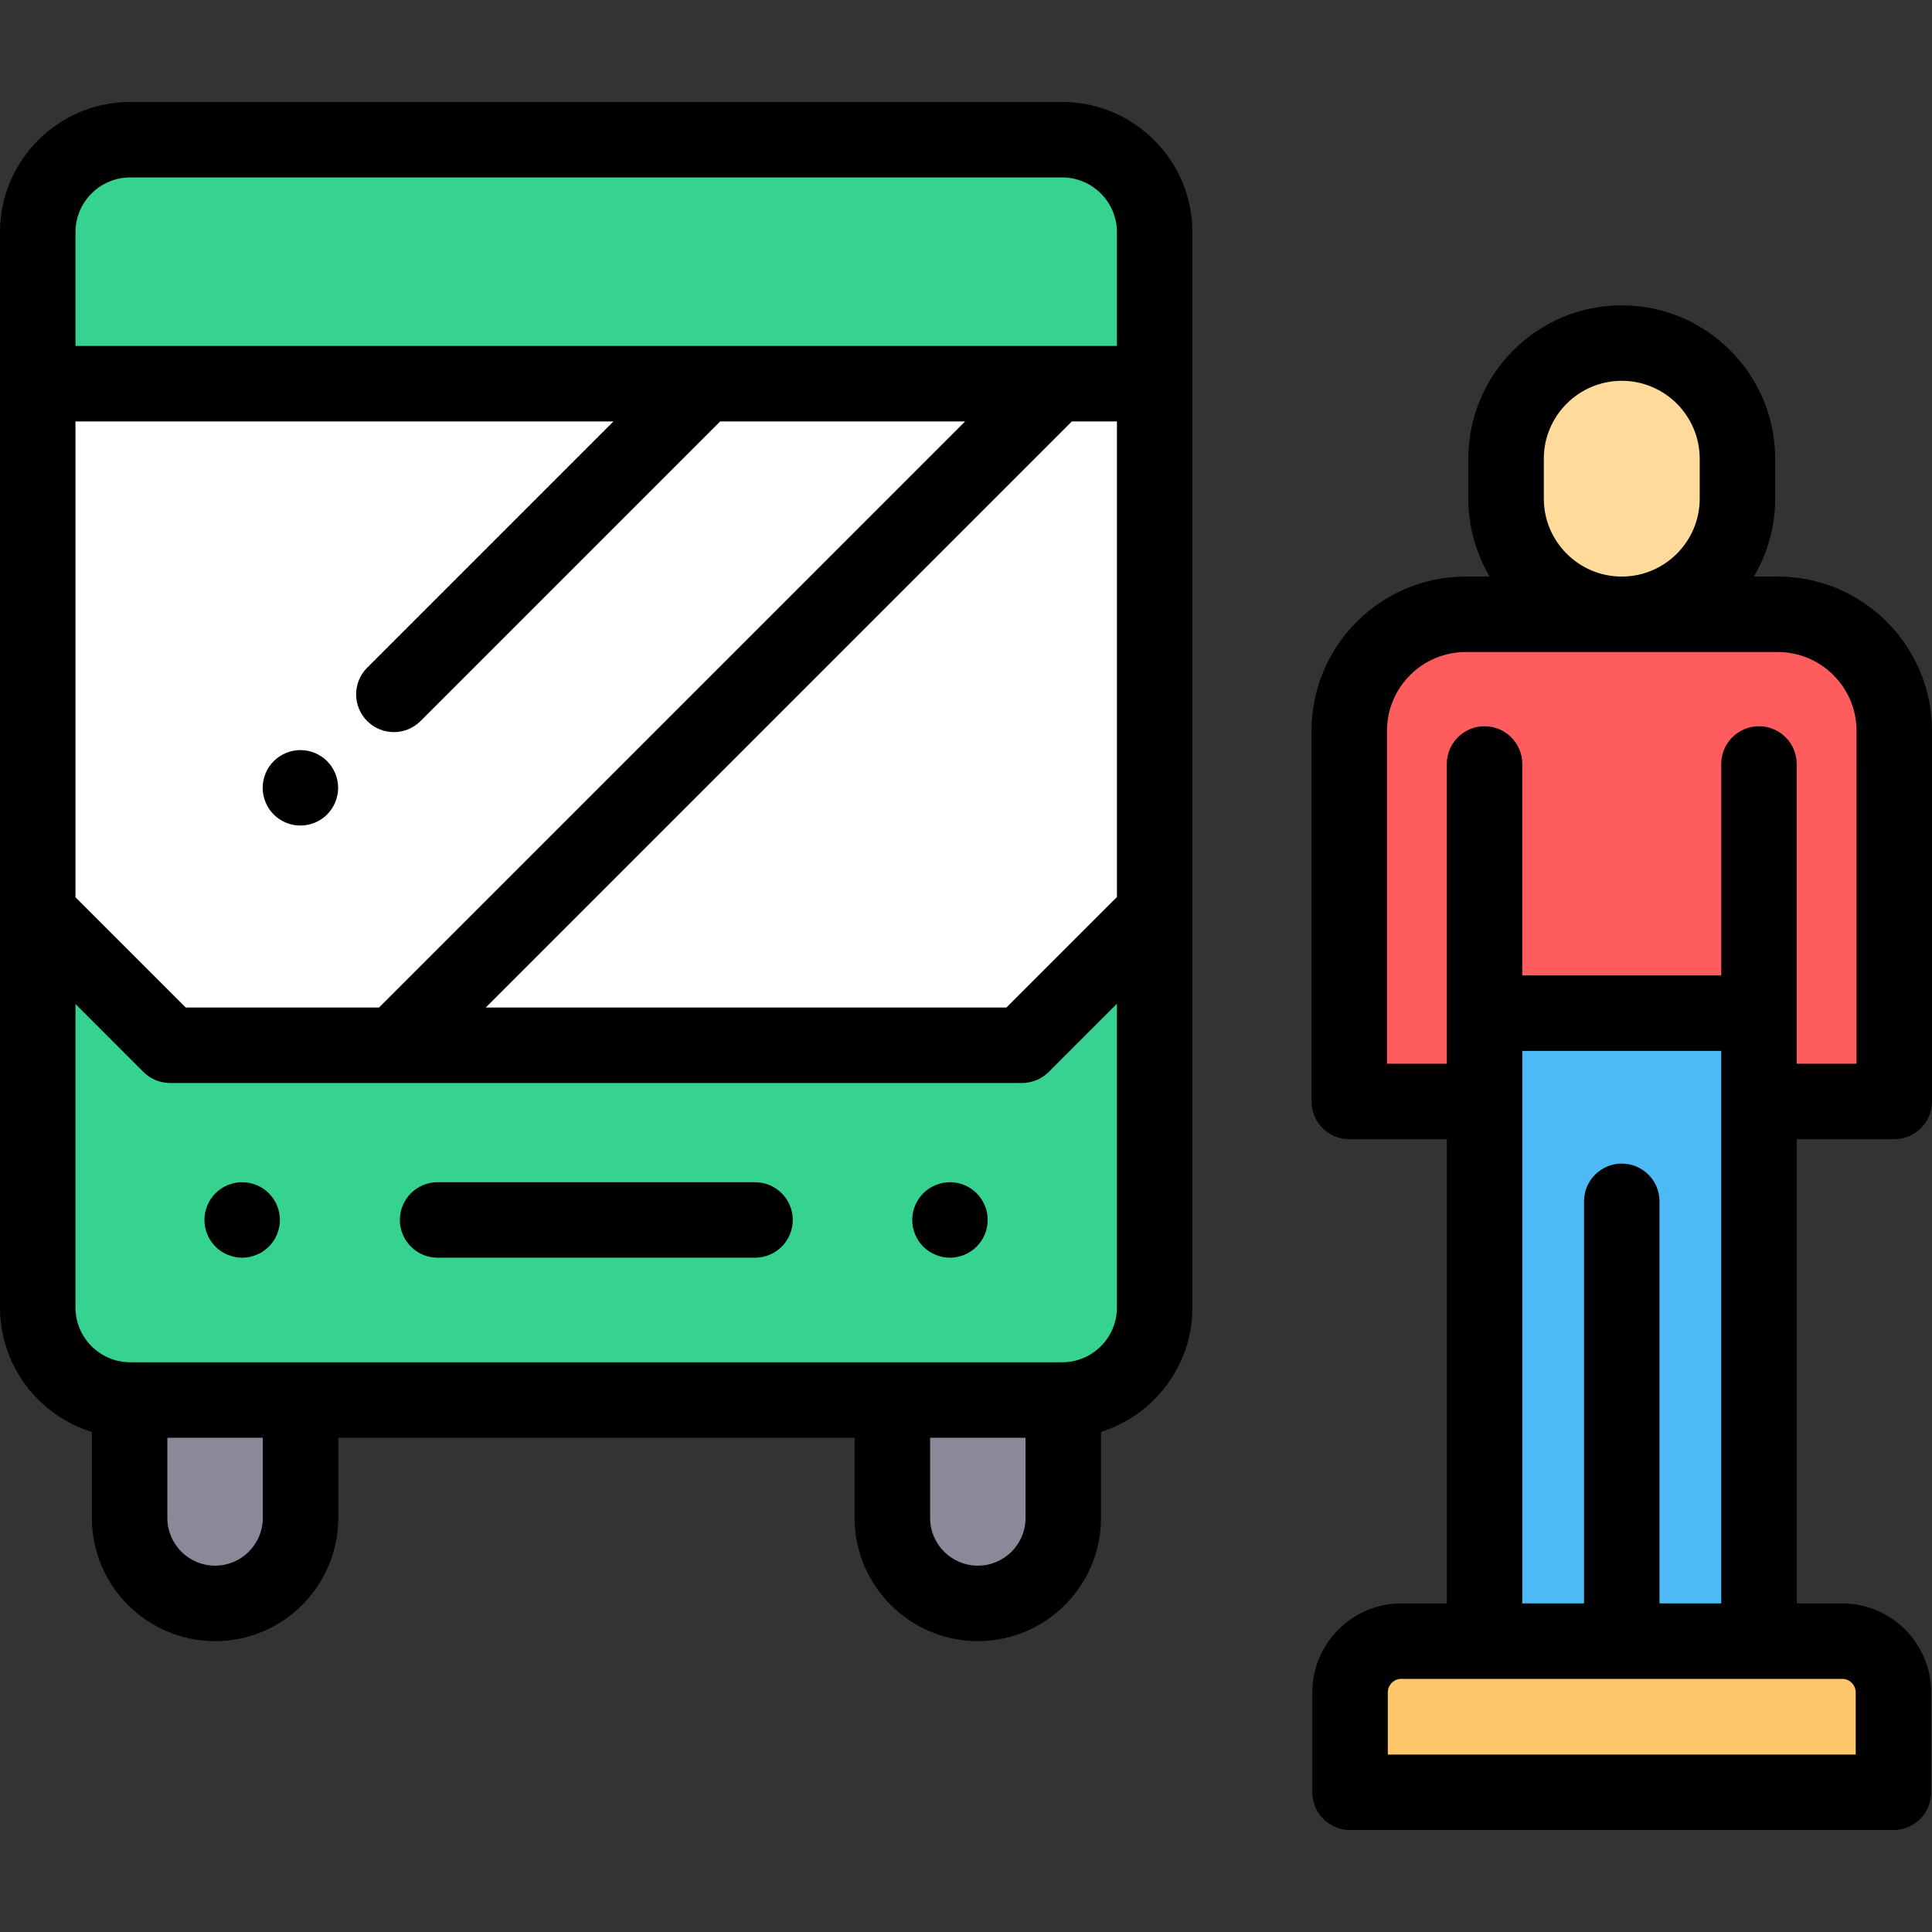 <?xml version="1.0" encoding="iso-8859-1"?>
<!-- Generator: Adobe Illustrator 19.0.0, SVG Export Plug-In . SVG Version: 6.00 Build 0)  -->
<svg version="1.1" id="Capa_1" xmlns="http://www.w3.org/2000/svg" xmlns:xlink="http://www.w3.org/1999/xlink" x="0px" y="0px"
	 viewBox="0 0 512 512" style="enable-background:new 0 0 512 512;" xml:space="preserve">
<rect x="0" y="0" width="512" height="512" fill="#333333" stroke="none"/>
<path style="fill:#FFC66C;" d="M488.194,434.917H371.373c-7.505,0-13.59,6.084-13.59,13.59v26.473h144v-26.473
	C501.783,441.001,495.699,434.917,488.194,434.917z"/>
<g>
	<path style="fill:#898998;" d="M56.997,424.917L56.997,424.917c-12.508,0-22.647-10.139-22.647-22.647v-31.25h45.294v31.25
		C79.644,414.778,69.505,424.917,56.997,424.917z"/>
	<path style="fill:#898998;" d="M259.135,424.917L259.135,424.917c-12.508,0-22.647-10.139-22.647-22.647v-31.25h45.294v31.25
		C281.782,414.778,271.642,424.917,259.135,424.917z"/>
</g>
<path style="fill:#36D28F;" d="M281.479,37.021H34.521C20.978,37.021,10,47.999,10,61.541V346.5
	c0,13.542,10.978,24.521,24.521,24.521H281.48c13.542,0,24.521-10.978,24.521-24.521V61.541
	C306,47.999,295.022,37.021,281.479,37.021z"/>
<polygon style="fill:#FFFFFF;" points="10.759,242.686 45.076,277.003 157.963,277.003 270.85,277.003 305.168,242.686 
	305.135,101.685 10.865,101.685 "/>
<path style="fill:#FF5D5D;" d="M390.941,291.901h-33.375v-98.229c0-17.052,13.823-30.875,30.875-30.875h41.342h41.342
	c17.052,0,30.875,13.823,30.875,30.875v98.229h-33.375H390.941z"/>
<rect x="393.42" y="268.5" style="fill:#4DBAF6;" width="72.73" height="166.41"/>
<path style="fill:#FEDA9B;" d="M429.783,90.917L429.783,90.917c-16.931,0-30.657,13.725-30.657,30.656v10.567
	c0,16.931,13.725,30.656,30.656,30.656l0,0c16.931,0,30.656-13.725,30.656-30.656v-10.567
	C460.44,104.642,446.714,90.917,429.783,90.917z"/>
<path d="M281.479,27.021H34.521C15.486,27.021,0,42.507,0,61.541V346.5c0,15.496,10.264,28.638,24.35,32.99v22.781
	c0,18.001,14.646,32.646,32.647,32.646s32.647-14.646,32.647-32.646v-21.25h136.844v21.25c0,18.001,14.646,32.646,32.647,32.646
	s32.647-14.646,32.647-32.646V379.45C305.8,375.057,316,361.947,316,346.5V61.541C316,42.507,300.514,27.021,281.479,27.021z
	 M49.218,267.003L20,237.784v-126.1h142.565l-65.258,65.258c-3.905,3.905-3.905,10.237,0,14.143
	c1.953,1.952,4.512,2.929,7.071,2.929s5.119-0.977,7.071-2.929l79.4-79.4h64.914L100.446,267.003H49.218z M284.049,111.685H296
	V237.71l-29.292,29.292H128.731L284.049,111.685z M34.521,47.021H281.48c8.007,0,14.521,6.514,14.521,14.521v30.144H20V61.541
	C20,53.534,26.514,47.021,34.521,47.021z M69.644,402.271c0,6.974-5.673,12.646-12.647,12.646s-12.647-5.673-12.647-12.646v-21.25
	h25.294V402.271z M271.782,402.271c0,6.974-5.673,12.646-12.647,12.646s-12.647-5.673-12.647-12.646v-21.25h25.294V402.271z
	 M281.479,361.021H34.521C26.514,361.021,20,354.507,20,346.5v-80.43l18.004,18.005c1.875,1.875,4.419,2.929,7.071,2.929H270.85
	c2.652,0,5.196-1.054,7.071-2.929L296,265.996V346.5C296,354.507,289.486,361.021,281.479,361.021z"/>
<path d="M79.61,198.78c-2.63,0-5.21,1.069-7.07,2.93c-1.86,1.859-2.93,4.439-2.93,7.07c0,2.63,1.07,5.21,2.93,7.069
	c1.86,1.87,4.44,2.931,7.07,2.931s5.21-1.061,7.07-2.931c1.86-1.859,2.93-4.439,2.93-7.069c0-2.631-1.07-5.211-2.93-7.07
	C84.82,199.85,82.24,198.78,79.61,198.78z"/>
<path d="M502,301.9c5.523,0,10-4.478,10-10v-98.229c0-22.538-18.336-40.875-40.875-40.875h-6.344
	c3.589-6.058,5.658-13.119,5.658-20.656v-10.567c0-22.418-18.238-40.656-40.656-40.656s-40.656,18.238-40.656,40.656v10.567
	c0,7.538,2.069,14.598,5.658,20.656h-6.344c-22.539,0-40.875,18.337-40.875,40.875V291.9c0,5.522,4.477,10,10,10h25.854v123.017
	h-12.048c-13.007,0-23.589,10.582-23.589,23.59v26.473c0,5.522,4.477,10,10,10h144c5.523,0,10-4.478,10-10v-26.473
	c0-13.008-10.582-23.59-23.589-23.59h-12.048V301.9H502z M409.127,132.141v-10.567c0-11.39,9.266-20.656,20.656-20.656
	s20.656,9.267,20.656,20.656v10.567c0,11.39-9.266,20.656-20.656,20.656S409.127,143.53,409.127,132.141z M367.566,281.9v-88.229
	c0-11.511,9.364-20.875,20.875-20.875h41.342h41.342c11.511,0,20.875,9.364,20.875,20.875V281.9h-15.854v-79.435
	c0-5.522-4.477-10-10-10s-10,4.478-10,10v56.039H403.42v-56.039c0-5.522-4.477-10-10-10s-10,4.478-10,10V281.9H367.566z
	 M491.783,448.507v16.473h-124v-16.473c0-1.979,1.61-3.59,3.589-3.59h116.821C490.173,444.917,491.783,446.527,491.783,448.507z
	 M439.783,424.917V318.365c0-5.522-4.477-10-10-10s-10,4.478-10,10v106.552H403.42V278.505h52.726v146.412H439.783z"/>
<path d="M200.089,313.301h-84.117c-5.523,0-10,4.478-10,10s4.477,10,10,10h84.117c5.523,0,10-4.478,10-10
	S205.612,313.301,200.089,313.301z"/>
<path d="M64.18,313.299c-2.64,0-5.22,1.07-7.08,2.93s-2.92,4.44-2.92,7.07s1.06,5.21,2.92,7.07c1.86,1.859,4.44,2.93,7.08,2.93
	c2.63,0,5.21-1.07,7.07-2.93s2.93-4.44,2.93-7.07s-1.07-5.21-2.93-7.07C69.39,314.37,66.81,313.299,64.18,313.299z"/>
<path d="M251.75,313.299c-2.63,0-5.21,1.07-7.07,2.93s-2.93,4.44-2.93,7.07s1.07,5.21,2.93,7.07c1.86,1.859,4.44,2.93,7.07,2.93
	s5.21-1.07,7.07-2.93c1.86-1.86,2.93-4.44,2.93-7.07s-1.07-5.21-2.93-7.07C256.96,314.37,254.38,313.299,251.75,313.299z"/>
<g>
</g>
<g>
</g>
<g>
</g>
<g>
</g>
<g>
</g>
<g>
</g>
<g>
</g>
<g>
</g>
<g>
</g>
<g>
</g>
<g>
</g>
<g>
</g>
<g>
</g>
<g>
</g>
<g>
</g>
</svg>
